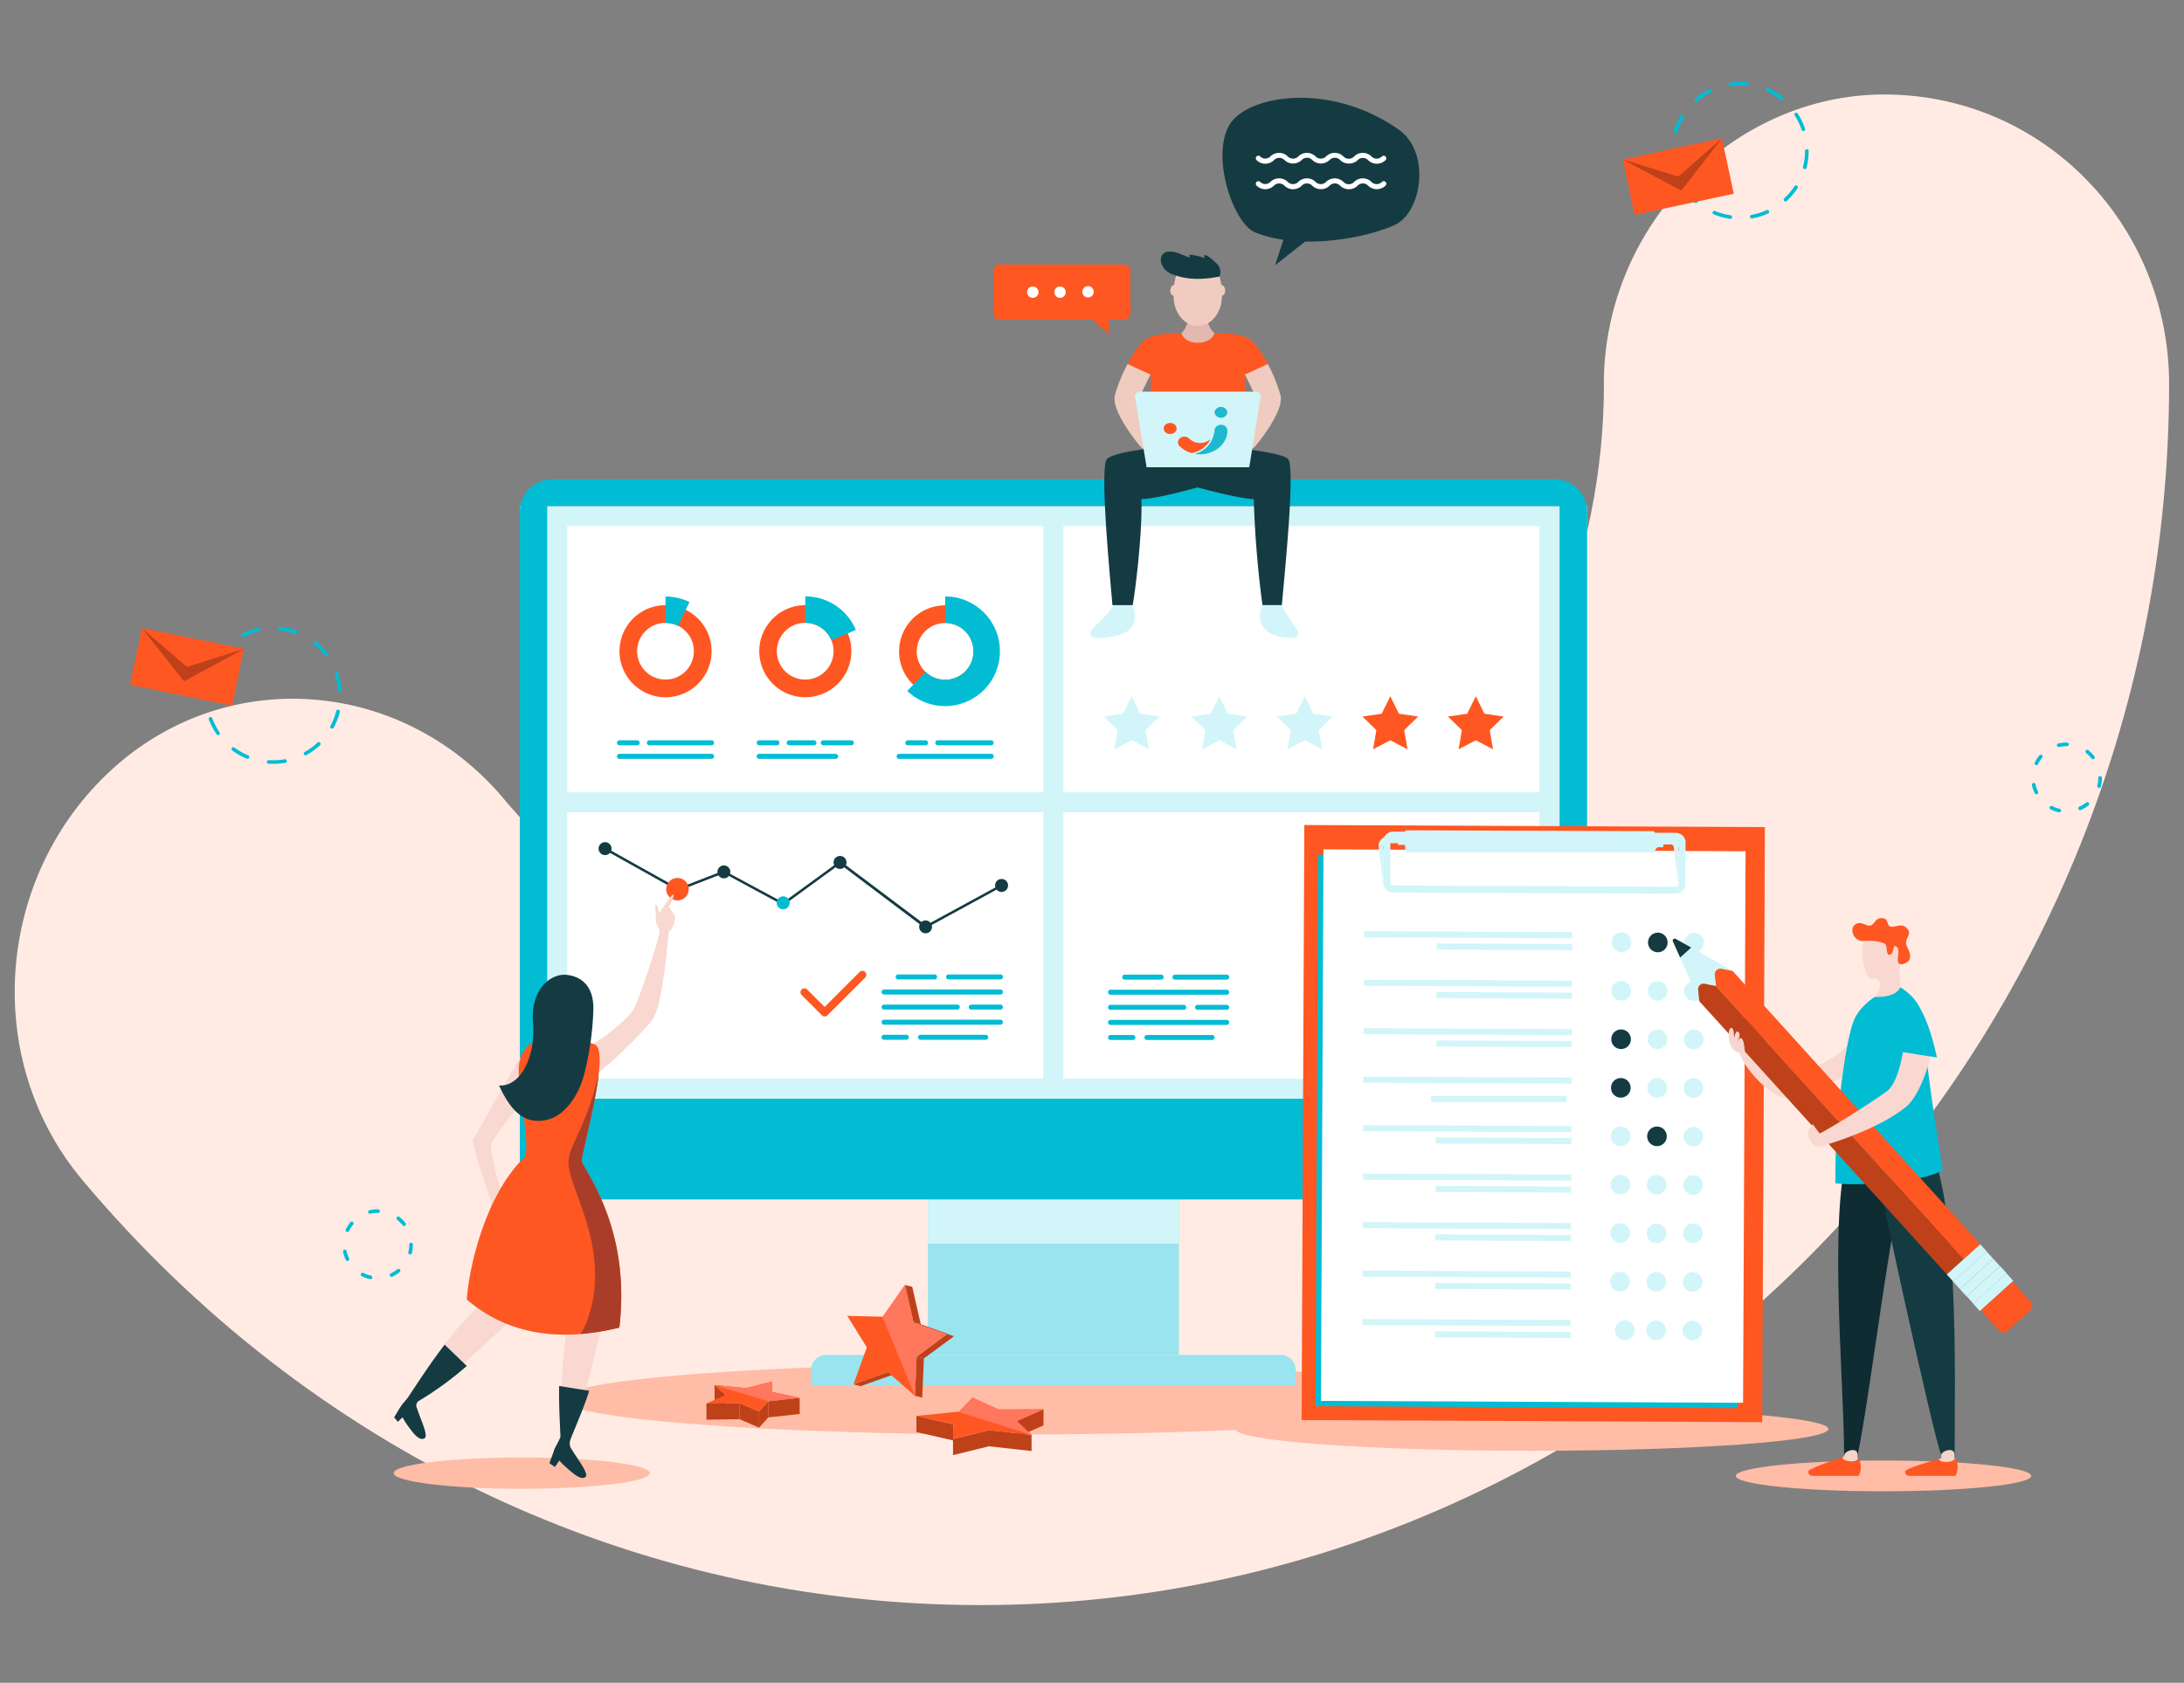 <svg xmlns="http://www.w3.org/2000/svg" viewBox="0 0 600 462.41"><rect x="0" y="0" width="600" height="462.41" fill="#808080" stroke="none"/><defs><style>.cls-1{isolation:isolate;}.cls-2{fill:#ffebe4;}.cls-3{fill:#02bcd4;}.cls-4{fill:#ff5722;}.cls-5{fill:#ffbca7;}.cls-6{fill:#99e4ee;}.cls-7{fill:#d2f5f9;}.cls-8{fill:#143b42;}.cls-9{fill:#fff;}.cls-10{fill:#f8d8d0;}.cls-11{fill:#aa3d2a;}.cls-12{fill:#f0ccc0;}.cls-13{fill:#e3b8ae;}.cls-14{fill:#bf411a;}.cls-15{fill:#ff775c;}.cls-16{mix-blend-mode:multiply;}.cls-17{fill:#0f2c32;}.cls-18{fill:#f7d3c9;}.cls-19{fill:#f6d6ce;}.cls-20{fill:#1eb8d1;}</style></defs><g class="cls-1"><g id="Secondary_shapes" data-name="Secondary shapes"><path class="cls-2" d="M440.61,105.58c0-43.8,35.82-79.62,77-79.62,43.79,0,78.3,35.82,78.3,79.62v-.22c0,184.45-147.3,335.71-326.43,335.71-95.53,0-184.45-42.46-246.81-116.76-27.86-33.17-23.88-83.6,8-112.8s80.95-25.21,108.81,9.29c33.17,38.49,80.93,61.05,130,61.05,94.21,0,171.17-79.63,171.17-176.49Z"></path><path class="cls-3" d="M75,209.88c-.41,0-.82,0-1.22,0a.5.5,0,0,1-.47-.53.5.5,0,0,1,.53-.47,17.33,17.33,0,0,0,4.37-.25.51.51,0,0,1,.58.4.5.5,0,0,1-.41.59A19.13,19.13,0,0,1,75,209.88Zm-7-1.39a.46.46,0,0,1-.19,0,19.3,19.3,0,0,1-4-2.26.5.5,0,0,1-.11-.7.51.51,0,0,1,.7-.11,17.79,17.79,0,0,0,3.8,2.15.5.5,0,0,1,.28.65A.51.51,0,0,1,68,208.49Zm15.93-.92a.5.5,0,0,1-.24-.93,17.53,17.53,0,0,0,3.53-2.57.5.5,0,0,1,.71,0,.49.49,0,0,1,0,.7,18.39,18.39,0,0,1-3.74,2.71A.41.41,0,0,1,83.89,207.57Zm-24-5.57a.49.49,0,0,1-.41-.21,18.93,18.93,0,0,1-2.15-4.08.5.5,0,0,1,.29-.65.52.52,0,0,1,.65.29,17.64,17.64,0,0,0,2,3.87.5.5,0,0,1-.12.69A.52.52,0,0,1,59.88,202Zm31.29-1.8a.53.53,0,0,1-.24-.06.49.49,0,0,1-.2-.67,18.2,18.2,0,0,0,1.59-4.07.5.5,0,0,1,1,.25,19,19,0,0,1-1.68,4.29A.49.49,0,0,1,91.17,200.2Zm-34.58-8a.5.5,0,0,1-.5-.48c0-.24,0-.48,0-.72a18.79,18.79,0,0,1,.4-3.88.5.5,0,1,1,1,.21,18.15,18.15,0,0,0-.38,3.67c0,.23,0,.45,0,.68a.5.5,0,0,1-.48.52Zm36.73-2.11a.5.5,0,0,1-.5-.46,17.5,17.5,0,0,0-.87-4.28.54.54,0,0,1,.3-.66.48.48,0,0,1,.63.27.32.32,0,0,0,0,.09,19.12,19.12,0,0,1,.91,4.5.5.5,0,0,1-.46.54Zm-34.18-7.94a.58.58,0,0,1-.26-.06.51.51,0,0,1-.18-.69,19.25,19.25,0,0,1,2.81-3.66.5.5,0,0,1,.71,0,.49.49,0,0,1,0,.7,17.57,17.57,0,0,0-2.66,3.47A.5.5,0,0,1,59.14,182.13Zm30.47-1.8a.47.47,0,0,1-.39-.19A18.12,18.12,0,0,0,86.16,177a.5.5,0,0,1-.08-.7.52.52,0,0,1,.71-.08,19.33,19.33,0,0,1,3.22,3.3.49.49,0,0,1-.4.8ZM66.7,175.06a.51.51,0,0,1-.45-.28.5.5,0,0,1,.22-.67A19.26,19.26,0,0,1,69,173.06c.6-.2,1.21-.37,1.81-.51a.5.5,0,0,1,.6.38.5.5,0,0,1-.37.6,16.84,16.84,0,0,0-1.72.48,18.63,18.63,0,0,0-2.4,1A.46.46,0,0,1,66.7,175.06Zm14.56-.86-.17,0a17.75,17.75,0,0,0-4.25-1,.5.5,0,0,1-.45-.55.48.48,0,0,1,.55-.44,19,19,0,0,1,4.5,1,.49.49,0,0,1,.29.64A.5.5,0,0,1,81.26,174.2Z"></path><path class="cls-3" d="M475.31,60.13h-.07a19,19,0,0,1-4.45-1.23.5.5,0,0,1-.28-.65.51.51,0,0,1,.66-.27,18,18,0,0,0,4.21,1.16.5.5,0,0,1-.07,1Zm6-.1a.5.5,0,0,1-.09-1,17.86,17.86,0,0,0,4.17-1.3A.5.5,0,0,1,486,58a.49.49,0,0,1-.25.66,18.27,18.27,0,0,1-4.4,1.37ZM465.9,55.8a.51.51,0,0,1-.33-.13,18.61,18.61,0,0,1-3.08-3.43.5.5,0,0,1,.82-.57,18.05,18.05,0,0,0,2.92,3.25.5.5,0,0,1-.33.88Zm24.64-.42a.49.49,0,0,1-.37-.16.5.5,0,0,1,0-.71A17.6,17.6,0,0,0,493,51.17a.5.5,0,0,1,.69-.15.49.49,0,0,1,.15.69,19.25,19.25,0,0,1-3,3.53A.51.51,0,0,1,490.54,55.38Zm-30.22-8.31a.49.49,0,0,1-.48-.36,18.48,18.48,0,0,1-.73-4.56.5.5,0,0,1,1,0,17.47,17.47,0,0,0,.69,4.31.51.51,0,0,1-.34.62Zm35.5-.6-.13,0a.51.51,0,0,1-.36-.61,18,18,0,0,0,.55-4.33.54.54,0,0,1,.5-.54h0a.48.48,0,0,1,.5.47v.09a19,19,0,0,1-.58,4.56A.5.5,0,0,1,495.82,46.47Zm-35.47-9.76-.15,0a.5.5,0,0,1-.33-.62,18.08,18.08,0,0,1,1.84-4.23.5.5,0,1,1,.86.5,17.87,17.87,0,0,0-1.75,4A.49.49,0,0,1,460.35,36.71ZM495.42,36a.5.5,0,0,1-.48-.34,17.56,17.56,0,0,0-1.89-3.93.51.51,0,0,1,.15-.7.49.49,0,0,1,.69.16,18.68,18.68,0,0,1,2,4.15.49.49,0,0,1-.31.63A.45.45,0,0,1,495.42,36ZM466,28a.5.5,0,0,1-.33-.88,18.87,18.87,0,0,1,3.83-2.57.5.5,0,0,1,.67.22.49.49,0,0,1-.22.67,18.41,18.41,0,0,0-3.63,2.43A.45.45,0,0,1,466,28Zm23.5-.45a.51.51,0,0,1-.31-.11,17.41,17.41,0,0,0-3.72-2.29.52.52,0,0,1-.25-.67.5.5,0,0,1,.67-.24,18.41,18.41,0,0,1,3.92,2.42.49.49,0,0,1,.08.7A.51.51,0,0,1,489.47,27.56Zm-14.08-3.84a.5.5,0,0,1-.06-1,21.19,21.19,0,0,1,2.65-.19h.11a16.08,16.08,0,0,1,1.84.1.49.49,0,0,1,.45.55.51.51,0,0,1-.55.44,17,17,0,0,0-1.76-.09h0a19.62,19.62,0,0,0-2.61.17Z"></path><path class="cls-3" d="M101.7,351.48l-.11,0a9.43,9.43,0,0,1-2.23-.8.5.5,0,0,1-.22-.67.51.51,0,0,1,.68-.22,8.77,8.77,0,0,0,2,.72.5.5,0,0,1-.11,1Zm5.87-.61a.52.52,0,0,1-.46-.29.5.5,0,0,1,.25-.66,8.93,8.93,0,0,0,1.81-1.12.5.5,0,0,1,.7.08.49.49,0,0,1-.08.7,9.77,9.77,0,0,1-2,1.25A.52.52,0,0,1,107.57,350.87Zm-12.11-4.36a.49.49,0,0,1-.45-.28,9.25,9.25,0,0,1-.76-2.24.49.49,0,0,1,.38-.59.49.49,0,0,1,.59.39,9,9,0,0,0,.69,2,.49.49,0,0,1-.23.66A.44.44,0,0,1,95.46,346.51Zm17.21-1.78h-.13a.51.51,0,0,1-.36-.61,8.69,8.69,0,0,0,.26-2.1.51.51,0,0,1,.5-.52.48.48,0,0,1,.5.48v0a9.82,9.82,0,0,1-.29,2.35A.5.5,0,0,1,112.67,344.73Zm-17.23-6.2a.52.52,0,0,1-.21,0,.5.5,0,0,1-.24-.67,9.51,9.51,0,0,1,1.28-2,.49.49,0,0,1,.7-.07.5.5,0,0,1,.07.7,8.66,8.66,0,0,0-1.15,1.79A.48.48,0,0,1,95.44,338.53ZM111,336.89a.5.5,0,0,1-.4-.19,8.87,8.87,0,0,0-1.49-1.51.5.5,0,0,1,.62-.79,9.83,9.83,0,0,1,1.66,1.69.49.49,0,0,1-.39.8Zm-9.36-3.35a.49.49,0,0,1-.49-.38.5.5,0,0,1,.37-.6,9.49,9.49,0,0,1,2.19-.25h.17a.51.51,0,0,1,.49.51.5.5,0,0,1-.51.49h-.15a8.6,8.6,0,0,0-2,.22Z"></path><path class="cls-3" d="M565.71,223.22h-.11a9.2,9.2,0,0,1-2.22-.8.5.5,0,1,1,.45-.89,8.77,8.77,0,0,0,2,.72.5.5,0,0,1,.38.59A.49.49,0,0,1,565.71,223.22Zm5.87-.6a.5.5,0,0,1-.21-1,8.89,8.89,0,0,0,1.81-1.11.5.5,0,0,1,.62.78,9.72,9.72,0,0,1-2,1.24A.54.54,0,0,1,571.58,222.62Zm-12.11-4.36A.48.48,0,0,1,559,218a9.89,9.89,0,0,1-.77-2.24.5.5,0,0,1,.39-.59.49.49,0,0,1,.59.38,8.85,8.85,0,0,0,.69,2,.5.5,0,0,1-.24.67A.54.54,0,0,1,559.47,218.26Zm17.2-1.78h-.12a.51.51,0,0,1-.36-.61,8.71,8.71,0,0,0,.26-2.11.51.51,0,0,1,.5-.51.48.48,0,0,1,.5.48s0,.06,0,.08a9.1,9.1,0,0,1-.28,2.3A.5.5,0,0,1,576.67,216.48Zm-17.22-6.2a.41.41,0,0,1-.21-.05.49.49,0,0,1-.24-.66,9.32,9.32,0,0,1,1.28-2,.49.49,0,0,1,.7-.06.5.5,0,0,1,.07.7A8.66,8.66,0,0,0,559.9,210,.48.48,0,0,1,559.45,210.28ZM575,208.64a.53.53,0,0,1-.4-.19,8.93,8.93,0,0,0-1.49-1.52.49.49,0,0,1-.08-.7.5.5,0,0,1,.7-.08,9.77,9.77,0,0,1,1.66,1.68.51.51,0,0,1-.09.71A.49.49,0,0,1,575,208.64Zm-9.36-3.35a.5.5,0,0,1-.12-1,10.07,10.07,0,0,1,2.19-.24h.17a.5.5,0,0,1,.49.51.49.49,0,0,1-.51.49h-.15a8.6,8.6,0,0,0-2,.22Z"></path><path class="cls-4" d="M308.51,72.66H274.94a1.91,1.91,0,0,0-2.07,1.68v11.8a1.91,1.91,0,0,0,2.07,1.68h25.19l4.49,4v-4h3.89a1.9,1.9,0,0,0,2.06-1.68V74.34A1.9,1.9,0,0,0,308.51,72.66Z"></path><path class="cls-5" d="M339.37,392.67c0-3.34,36.47-6,81.47-6s81.46,2.7,81.46,6-36.47,6-81.46,6S339.37,396,339.37,392.67Z"></path><path class="cls-5" d="M154.24,384.47c0-5.37,55.56-9.73,124.1-9.73s124.09,4.36,124.09,9.73-55.56,9.72-124.09,9.72S154.24,389.84,154.24,384.47Z"></path><rect class="cls-6" x="254.93" y="329.6" width="68.93" height="42.65"></rect><rect class="cls-7" x="254.93" y="329.6" width="68.93" height="12.14"></rect><path class="cls-6" d="M222.8,376.54v4.09H356v-4.09a4.24,4.24,0,0,0-4.24-4.24H227A4.24,4.24,0,0,0,222.8,376.54Z"></path><path class="cls-3" d="M436,301.9H142.81v18.89a8.8,8.8,0,0,0,8.8,8.81H427.17a8.8,8.8,0,0,0,8.81-8.81Z"></path><path class="cls-8" d="M421.05,304.34a3,3,0,1,1,3,3A3,3,0,0,1,421.05,304.34Z"></path><path class="cls-8" d="M408.66,304.34a3,3,0,1,1,3,3A3,3,0,0,1,408.66,304.34Z"></path><rect class="cls-7" x="142.81" y="139.05" width="293.17" height="162.85"></rect><path class="cls-3" d="M427.17,131.72H151.61a8.8,8.8,0,0,0-8.8,8.81V301.9h7.52V139.05H428.46V301.9H436V140.53A8.8,8.8,0,0,0,427.17,131.72Z"></path><rect class="cls-9" x="292.14" y="144.55" width="130.82" height="73.18"></rect><rect class="cls-9" x="155.82" y="144.55" width="130.82" height="73.18"></rect><rect class="cls-9" x="292.14" y="223.23" width="130.82" height="73.18"></rect><rect class="cls-9" x="155.82" y="223.23" width="130.82" height="73.18"></rect><path class="cls-4" d="M182.83,166.3A12.65,12.65,0,1,0,195.49,179,12.65,12.65,0,0,0,182.83,166.3Zm0,20.44a7.79,7.79,0,1,1,7.79-7.79A7.78,7.78,0,0,1,182.83,186.74Z"></path><path class="cls-3" d="M186.24,172l3.18-6.56a15,15,0,0,0-6.59-1.51v7.28A7.77,7.77,0,0,1,186.24,172Z"></path><path class="cls-4" d="M221.23,166.3A12.65,12.65,0,1,0,233.89,179,12.65,12.65,0,0,0,221.23,166.3Zm0,20.44A7.79,7.79,0,1,1,229,179,7.78,7.78,0,0,1,221.23,186.74Z"></path><path class="cls-3" d="M228.41,175.93l6.72-2.82a15.07,15.07,0,0,0-13.9-9.23v7.28A7.77,7.77,0,0,1,228.41,175.93Z"></path><path class="cls-4" d="M247,179a12.66,12.66,0,1,0,12.65-12.65A12.65,12.65,0,0,0,247,179Zm4.87,0a7.79,7.79,0,1,1,7.78,7.79A7.78,7.78,0,0,1,251.85,179Z"></path><path class="cls-3" d="M267.42,179a7.77,7.77,0,0,1-13.16,5.62l-5,5.27a15.07,15.07,0,1,0,10.41-26v7.28A7.79,7.79,0,0,1,267.42,179Z"></path><path class="cls-3" d="M175.05,204.8h-4.87a.68.68,0,0,1-.69-.68.69.69,0,0,1,.69-.69h4.87a.69.69,0,0,1,.69.69A.68.68,0,0,1,175.05,204.8Z"></path><path class="cls-3" d="M195.49,204.8H178.4a.68.68,0,0,1-.69-.68.69.69,0,0,1,.69-.69h17.09a.68.68,0,0,1,.68.69A.67.67,0,0,1,195.49,204.8Z"></path><path class="cls-3" d="M195.49,208.53H170.18a.69.69,0,0,1,0-1.38h25.31a.69.69,0,0,1,0,1.38Z"></path><path class="cls-3" d="M213.45,204.8h-4.87a.68.68,0,0,1-.69-.68.69.69,0,0,1,.69-.69h4.87a.68.68,0,0,1,.68.69A.67.67,0,0,1,213.45,204.8Z"></path><path class="cls-3" d="M223.61,204.8H216.8a.68.68,0,0,1-.69-.68.69.69,0,0,1,.69-.69h6.81a.69.69,0,0,1,.69.69A.68.68,0,0,1,223.61,204.8Z"></path><path class="cls-3" d="M233.89,204.8h-7.7a.68.68,0,0,1-.69-.68.69.69,0,0,1,.69-.69h7.7a.68.68,0,0,1,.68.69A.67.67,0,0,1,233.89,204.8Z"></path><path class="cls-3" d="M229.57,208.53h-21a.69.69,0,1,1,0-1.38h21a.69.69,0,0,1,0,1.38Z"></path><path class="cls-3" d="M254.28,204.8h-4.87a.67.67,0,0,1-.68-.68.68.68,0,0,1,.68-.69h4.87a.69.69,0,0,1,.69.69A.68.68,0,0,1,254.28,204.8Z"></path><path class="cls-3" d="M272.29,204.8H257.63a.68.68,0,0,1-.69-.68.69.69,0,0,1,.69-.69h14.66a.68.68,0,0,1,.68.69A.67.67,0,0,1,272.29,204.8Z"></path><path class="cls-3" d="M272.29,208.53H247a.69.69,0,0,1,0-1.38h25.31a.69.69,0,0,1,0,1.38Z"></path><polygon class="cls-8" points="254.21 255.14 230.75 237.45 215.21 248.79 198.85 239.96 186.29 244.83 186.15 244.75 166.06 233.51 166.39 232.91 186.34 244.07 198.89 239.21 215.16 247.98 230.84 236.53 231.05 236.76 254.35 254.27 274.99 243.03 275.32 243.63 254.21 255.14"></polygon><path class="cls-8" d="M164.45,233.21a1.78,1.78,0,1,1,1.78,1.77A1.78,1.78,0,0,1,164.45,233.21Z"></path><path class="cls-3" d="M213.38,248.1a1.78,1.78,0,1,1,1.77,1.77A1.78,1.78,0,0,1,213.38,248.1Z"></path><path class="cls-8" d="M197.1,239.58a1.77,1.77,0,1,1,1.77,1.78A1.77,1.77,0,0,1,197.1,239.58Z"></path><circle class="cls-4" cx="186.12" cy="244.35" r="3.1"></circle><path class="cls-8" d="M229,237a1.78,1.78,0,1,1,1.77,1.77A1.77,1.77,0,0,1,229,237Z"></path><circle class="cls-8" cx="254.28" cy="254.7" r="1.77"></circle><path class="cls-8" d="M273.38,243.33a1.78,1.78,0,1,1,1.77,1.77A1.77,1.77,0,0,1,273.38,243.33Z"></path><path class="cls-3" d="M256.75,269.14h-10a.69.69,0,0,1-.69-.69.68.68,0,0,1,.69-.68h10a.68.68,0,0,1,.69.68A.69.69,0,0,1,256.75,269.14Z"></path><path class="cls-3" d="M274.84,269.14H260.61a.69.69,0,0,1-.69-.69.68.68,0,0,1,.69-.68h14.23a.68.68,0,0,1,.69.68A.69.69,0,0,1,274.84,269.14Z"></path><path class="cls-3" d="M263,277.43H242.89a.67.67,0,0,1-.68-.68.68.68,0,0,1,.68-.69H263a.69.69,0,0,1,.69.69A.68.68,0,0,1,263,277.43Z"></path><path class="cls-3" d="M274.84,277.43h-8a.68.68,0,0,1-.69-.68.69.69,0,0,1,.69-.69h8a.69.69,0,0,1,.69.69A.68.68,0,0,1,274.84,277.43Z"></path><path class="cls-3" d="M249,285.72h-6.15a.67.67,0,0,1-.68-.68.68.68,0,0,1,.68-.69H249a.68.68,0,0,1,.68.69A.67.67,0,0,1,249,285.72Z"></path><path class="cls-3" d="M270.81,285.72H252.89a.67.67,0,0,1-.68-.68.68.68,0,0,1,.68-.69h17.92a.69.69,0,0,1,.69.69A.68.68,0,0,1,270.81,285.72Z"></path><path class="cls-3" d="M274.84,273.29H242.89a.69.69,0,0,1,0-1.38h31.95a.69.69,0,0,1,0,1.38Z"></path><path class="cls-3" d="M274.84,281.58H242.89a.69.69,0,0,1,0-1.38h31.95a.69.69,0,0,1,0,1.38Z"></path><path class="cls-3" d="M319,269.2H309a.69.69,0,0,1,0-1.38h10a.69.69,0,0,1,0,1.38Z"></path><path class="cls-3" d="M337,269.2H322.8a.69.69,0,0,1,0-1.38H337a.69.69,0,0,1,0,1.38Z"></path><path class="cls-3" d="M325.2,277.49H305.09a.69.69,0,0,1-.69-.69.68.68,0,0,1,.69-.68H325.2a.67.67,0,0,1,.68.68A.68.68,0,0,1,325.2,277.49Z"></path><path class="cls-3" d="M337,277.49h-8a.68.68,0,0,1-.68-.69.67.67,0,0,1,.68-.68h8a.68.68,0,0,1,.69.68A.69.69,0,0,1,337,277.49Z"></path><path class="cls-3" d="M311.23,285.78h-6.14a.69.69,0,0,1-.69-.69.68.68,0,0,1,.69-.68h6.14a.68.68,0,0,1,.69.68A.69.69,0,0,1,311.23,285.78Z"></path><path class="cls-3" d="M333,285.78H315.09a.69.69,0,0,1-.69-.69.68.68,0,0,1,.69-.68H333a.68.68,0,0,1,.68.68A.69.69,0,0,1,333,285.78Z"></path><path class="cls-3" d="M337,273.34H305.09a.68.68,0,0,1-.69-.68.69.69,0,0,1,.69-.69H337a.69.69,0,0,1,.69.69A.68.68,0,0,1,337,273.34Z"></path><path class="cls-3" d="M337,281.64H305.09a.69.69,0,0,1,0-1.38H337a.69.69,0,0,1,0,1.38Z"></path><path class="cls-5" d="M108.15,404.81c0-2.38,15.75-4.3,35.18-4.3s35.18,1.92,35.18,4.3-15.75,4.3-35.18,4.3S108.15,407.19,108.15,404.81Z"></path><path class="cls-10" d="M112.37,383.51c6-9.1,14.57-22.34,24.06-28.18l5.65,5.75C129.34,373.43,116.81,383.83,115,385a1.49,1.49,0,0,0-.45,1.95c1,3.24,3.33,7.75,2,8.33s-2.62-.87-4.48-3.46a17,17,0,0,1-2.23-4.05C109.44,386.55,111.17,385.37,112.37,383.51Z"></path><path class="cls-10" d="M153.93,394.89c.14-2.54-.05-25.75,3-35.38l9,1.76a307.67,307.67,0,0,1-9.29,34.5,3,3,0,0,0,.09,2c1.71,2.94,5.26,7.28,4.08,8.13s-3.09-.7-5.46-2.84a17,17,0,0,1-3-3.48C151.71,398.49,153.15,397,153.93,394.89Z"></path><path class="cls-10" d="M143.09,290.53c-2.28,3.1-11.19,19.65-13.2,22.67.6,4.73,5,16.75,5,16.75s-.57,5.51,1.39,6.89,2.63.84,2.95.61c.76-.54-1.2-5-.26-5.43.72-.12,1.37-.21,1.65-.25-1.4-.87-1-1.76-1.91-2.64-1.55-1.5-3.92-12.47-3.87-14.63,2.33-4.22,8.52-11.69,11.09-14.67S143.09,290.53,143.09,290.53Z"></path><path class="cls-10" d="M162.76,286.86c3.81-1.86,10.32-7.47,11.57-9.95s7.09-19.66,6.84-21c-.3-1.58,2.74-1.46,2.62-.23-.95,9.77-2.21,21.61-4.75,24.82-3.37,4.27-12.28,12.65-14.57,14.08-2.11,1.31-2.1.65-3.25-1.74S160.9,287.77,162.76,286.86Z"></path><path class="cls-4" d="M159.76,319.07c.39-4,8-30.23,3.64-32.06s-15.82-3.4-19.13,1.24-1,9.63-.83,14.07,1.73,10.92.92,15.4c-11.06,10.47-15.56,30.7-16.13,39.39,11.72,10,26.11,11.57,41.92,7.71C173.27,338.51,161.62,323.26,159.76,319.07Z"></path><path class="cls-11" d="M159.39,366.59a69.1,69.1,0,0,0,10.76-1.77c3.12-26.31-8.53-41.56-10.39-45.75.26-2.71,3.82-15.59,4.75-24.21-3.46,15-7.9,19.38-8.32,24-.58,6.29,8.79,18.92,7.07,35.66C162.67,360.25,160.46,365.51,159.39,366.59Z"></path><path class="cls-8" d="M155.6,267.88c-4.22-.4-9.92,3.83-9.17,13.19s-3.44,17.62-9.33,17.21c3.12,6.74,6.87,11.13,13.61,9.32,4-1.09,8.21-5.71,10-13.26A81.38,81.38,0,0,0,163,277.79C163.3,270.53,159.22,268.23,155.6,267.88Z"></path><path class="cls-10" d="M185,245.89c-.35-.44-2.84,3.54-3.29,4.18-.16.23-.37.5-.59.8-.13-.59-.55-2.46-.94-2.31s.11,3.17,0,3.78c-.41.94,1.06,3.08,1.67,4.28l2.43-1s.25-.38.59-1a7,7,0,0,0,.56-2.58c.15-.87-.23-1-.63-.85.22-.7-.28-1-.52-.95.19-.82-.4-1-.7-.76C183.65,249.43,185.38,246.34,185,245.89Z"></path><path class="cls-7" d="M347.24,166a5.4,5.4,0,0,0,0,6.54c1.94,2.31,5.32,2.76,7.21,2.76s2.41-.68,2.15-1.67-4.07-5.61-4.48-7.45A11.5,11.5,0,0,0,347.24,166Z"></path><path class="cls-7" d="M310.76,166a5.42,5.42,0,0,1,0,6.54c-1.94,2.31-7.13,2.76-9,2.76s-2.41-.68-2.15-1.67,5.88-5.61,6.29-7.45A11.5,11.5,0,0,1,310.76,166Z"></path><path class="cls-8" d="M353.87,126.13C351.71,124,335,122.5,329,122.5c-9.4,0-22.71,1.47-24.87,3.63s1,34.16,1.48,40.15h5.56c.66-3.23,2.75-20.18,2.39-29.14,4.09,0,15.44-3.2,15.44-3.2s11.7,3.2,15.44,3.2a282.19,282.19,0,0,0,2.39,29.14h5.33C352.65,160.29,356,128.29,353.87,126.13Z"></path><path class="cls-4" d="M348.3,100c-1.54-2.85-3.42-5.63-4.85-6.66-3-2.13-10-1.85-14.4-1.71-4.43-.14-11.41-.42-14.4,1.71-1.45,1-3.29,3.76-4.85,6.66-.61,1.14,4.76,2.22,6.28,2.91.41,6.54-1.27,23.07-1.27,23.07a57.29,57.29,0,0,0,14.24,1.71,60.7,60.7,0,0,0,14.27-1.62s-1.46-16.28-1.3-23.16C343.81,102.11,348.75,100.85,348.3,100Z"></path><path class="cls-12" d="M342,102.93s4.45-2,6.28-2.91a40.93,40.93,0,0,1,3.51,8.64c1.09,4.56-7.11,14.17-7.11,14.17s-1,.77-2.67,1.81l3.46-14.52S342.91,104.57,342,102.93Z"></path><path class="cls-12" d="M316.08,102.93s-4.45-2-6.28-2.91a41,41,0,0,0-3.52,8.64c-1.08,4.56,7.12,14.17,7.12,14.17s1,.77,2.66,1.81l-3.45-14.52S315.19,104.57,316.08,102.93Z"></path><path class="cls-13" d="M331.72,88h-5.34a7,7,0,0,1-1.84,3.61c.71,1.86,2.67,2.58,4.51,2.58s3.9-.72,4.61-2.58A6.89,6.89,0,0,1,331.72,88Z"></path><path class="cls-12" d="M322.41,81.41c0-2.92.31-6.49,2.17-8a7.09,7.09,0,0,1,4.47-1.09c1.9,0,3.55.32,4.57,1.26,1.7,1.57,2.07,5,2.07,7.86,0,4.5-3,8.14-6.64,8.14S322.41,85.91,322.41,81.41Z"></path><path class="cls-12" d="M334.69,79.86c-.06-.8.31-1.49.83-1.53s1,.58,1.06,1.38-.31,1.49-.83,1.53S334.76,80.66,334.69,79.86Z"></path><path class="cls-12" d="M323.41,79.86c.06-.8-.31-1.49-.83-1.53s-1,.58-1.06,1.38.3,1.49.83,1.53S323.34,80.66,323.41,79.86Z"></path><path class="cls-8" d="M334.11,72.29h0c-3.74-3.59-3.6-1.81-3-1.3h0a15.8,15.8,0,0,0-4.3-1c-.18.06-.06.51.09.8-.67-.21-1.42-.5-2.35-.89-7.12-3-6.94,3.7-2.62,5.42C325.83,76.84,329.8,77,335,76A3.14,3.14,0,0,0,334.11,72.29Z"></path><path class="cls-7" d="M311.83,109.14,315,128.4h28.2l3.11-19.26a1.3,1.3,0,0,0-1.28-1.51H313.12A1.31,1.31,0,0,0,311.83,109.14Z"></path><polygon class="cls-14" points="279.36 390.49 279.35 394.92 286.68 391.68 286.68 387.26 279.36 390.49"></polygon><polygon class="cls-14" points="251.76 389.09 251.76 393.52 261.89 395.84 261.9 391.41 251.76 389.09"></polygon><polygon class="cls-14" points="271.68 393.01 271.67 397.44 283.4 398.73 283.4 394.3 271.68 393.01"></polygon><polygon class="cls-14" points="261.82 395.43 261.82 399.86 271.67 397.44 271.68 393.01 261.82 395.43"></polygon><polygon class="cls-4" points="251.76 389.09 261.9 391.41 261.82 395.43 271.68 393.01 283.4 394.3 279.36 390.49 286.68 387.26 274.33 387.32 267.13 384.04 263.54 387.89 251.76 389.09"></polygon><polygon class="cls-15" points="263.14 387.93 263.54 387.89 267.13 384.04 274.33 387.32 286.68 387.26 279.36 390.49 283.4 394.3 263.14 387.93"></polygon><polygon class="cls-14" points="234.47 380.41 236.47 380.9 245.89 377.54 243.89 377.05 234.47 380.41"></polygon><polygon class="cls-14" points="250.96 363.4 252.96 363.89 250.62 353.6 248.61 353.11 250.96 363.4"></polygon><polygon class="cls-14" points="251.36 383.56 253.37 384.05 253.81 373.3 251.81 372.81 251.36 383.56"></polygon><polygon class="cls-14" points="260.1 366.69 262.11 367.18 252.96 363.89 250.96 363.4 260.1 366.69"></polygon><polygon class="cls-14" points="251.81 372.81 253.81 373.3 262.11 367.18 260.1 366.69 251.81 372.81"></polygon><polygon class="cls-4" points="248.61 353.11 242.52 361.83 232.77 361.59 238.14 370.26 234.47 380.41 243.89 377.05 251.36 383.56 251.81 372.81 260.1 366.69 250.96 363.4 248.61 353.11"></polygon><polygon class="cls-15" points="242.52 361.83 248.61 353.11 250.96 363.4 260.1 366.69 251.81 372.81 251.36 383.56 242.4 361.82 242.52 361.83"></polygon><polygon class="cls-14" points="196.3 380.6 196.33 385.04 199.39 387.75 199.37 383.31 196.3 380.6"></polygon><polygon class="cls-14" points="211.05 385.06 211.08 389.5 219.7 388.55 219.68 384.11 211.05 385.06"></polygon><polygon class="cls-14" points="194.06 385.69 194.09 390.13 203.16 389.99 203.14 385.55 194.06 385.69"></polygon><polygon class="cls-14" points="208.51 387.86 208.54 392.3 211.08 389.5 211.05 385.06 208.51 387.86"></polygon><polygon class="cls-14" points="203.14 385.55 203.16 389.99 208.54 392.3 208.51 387.86 203.14 385.55"></polygon><polygon class="cls-4" points="196.3 380.6 199.37 383.31 194.06 385.69 203.14 385.55 208.51 387.86 211.05 385.06 219.68 384.11 212.17 382.52 212.13 379.63 204.95 381.44 196.3 380.6"></polygon><polygon class="cls-15" points="204.95 381.44 212.13 379.63 212.17 382.52 219.68 384.11 211.05 385.06 196.3 380.6 204.95 381.44"></polygon><path class="cls-4" d="M226.55,279.32a1.07,1.07,0,0,1-.76-.32l-5.56-5.56a1.07,1.07,0,0,1,0-1.53,1.09,1.09,0,0,1,1.53,0l4.79,4.8,9.6-9.61a1.1,1.1,0,0,1,1.54,0,1.09,1.09,0,0,1,0,1.53L227.32,279A1.12,1.12,0,0,1,226.55,279.32Z"></path><path class="cls-8" d="M384.26,35.62c-18.92-13.35-41.89-9.52-46.61-1.11-4.95,8.84,1.22,26.94,7.2,29.37a33.15,33.15,0,0,0,7.73,2l-2.28,7,8.25-6.5c9.85.19,19.8-2.3,24.72-4.61C390.58,58.34,393.19,41.91,384.26,35.62Z"></path><path class="cls-9" d="M285.3,80.3a1.56,1.56,0,1,0-1.55,1.55A1.55,1.55,0,0,0,285.3,80.3Z"></path><path class="cls-9" d="M292.78,80.3a1.56,1.56,0,1,0-1.55,1.55A1.55,1.55,0,0,0,292.78,80.3Z"></path><path class="cls-9" d="M300.46,80.3a1.56,1.56,0,1,0-3.11,0,1.56,1.56,0,0,0,3.11,0Z"></path><polygon class="cls-7" points="310.88 191.34 313.25 196.13 318.54 196.9 314.71 200.63 315.61 205.91 310.88 203.42 306.14 205.91 307.05 200.63 303.22 196.9 308.51 196.13 310.88 191.34"></polygon><polygon class="cls-7" points="334.98 191.34 337.35 196.13 342.64 196.9 338.81 200.63 339.71 205.91 334.98 203.42 330.24 205.91 331.15 200.63 327.32 196.9 332.61 196.13 334.98 191.34"></polygon><polygon class="cls-7" points="358.46 191.34 360.83 196.13 366.13 196.9 362.3 200.63 363.2 205.91 358.46 203.42 353.73 205.91 354.63 200.63 350.81 196.9 356.1 196.13 358.46 191.34"></polygon><polygon class="cls-4" points="381.95 191.34 384.32 196.13 389.61 196.9 385.78 200.63 386.69 205.91 381.95 203.42 377.22 205.91 378.12 200.63 374.29 196.9 379.58 196.13 381.95 191.34"></polygon><polygon class="cls-4" points="405.44 191.34 407.81 196.13 413.1 196.9 409.27 200.63 410.17 205.91 405.44 203.42 400.71 205.91 401.61 200.63 397.78 196.9 403.07 196.13 405.44 191.34"></polygon><path class="cls-8" d="M161.86,382.19c-1.42,4.75-4.78,12.22-5.21,13.58a3,3,0,0,0,.09,2c1.71,2.94,5.26,7.28,4.08,8.13s-3.09-.7-5.46-2.84a17,17,0,0,1-3-3.48c-.61-1.12.83-2.64,1.61-4.72,0-1-.51-9-.35-14"></path><path class="cls-8" d="M128.23,375.36A89.68,89.68,0,0,1,115,385a1.49,1.49,0,0,0-.45,1.95c1,3.24,3.33,7.75,2,8.33s-2.62-.87-4.48-3.46a17,17,0,0,1-2.23-4.05c-.35-1.22,1.38-2.4,2.58-4.26,2.77-4.18,6.07-9.24,9.74-14"></path><polygon class="cls-8" points="152.45 397.95 150.93 402.09 152.45 403.11 154.24 400.5 152.45 397.95"></polygon><polyline class="cls-8" points="109.97 386.66 108.29 389.46 109.28 390.72 111.16 388.92"></polyline><rect class="cls-4" x="447.12" y="40.76" width="27.87" height="15.52" transform="translate(0.02 97.19) rotate(-12.03)"></rect><polygon class="cls-4" points="445.81 43.83 461.06 48.52 473.07 38.02 445.81 43.83"></polygon><polygon class="cls-14" points="445.81 43.83 461.88 52.38 473.07 38.02 461.06 48.52 445.81 43.83"></polygon><rect class="cls-4" x="339.45" y="245.46" width="163.52" height="126.54" transform="translate(110.59 728.56) rotate(-89.74)"></rect><rect class="cls-3" x="343.94" y="252.91" width="151.56" height="115.96" transform="translate(106.96 729.21) rotate(-89.74)"></rect><rect class="cls-9" x="345.42" y="251.44" width="151.56" height="115.96" transform="translate(109.9 729.23) rotate(-89.74)"></rect><circle class="cls-7" cx="465.43" cy="259.02" r="2.7"></circle><circle class="cls-8" cx="455.45" cy="258.98" r="2.7" transform="translate(-48.13 114.36) rotate(-13.6)"></circle><circle class="cls-7" cx="445.47" cy="258.93" r="2.7"></circle><rect class="cls-7" x="374.73" y="256.04" width="57.19" height="1.67" transform="translate(805.5 515.56) rotate(-179.74)"></rect><rect class="cls-7" x="394.68" y="259.38" width="37.23" height="1.67" transform="translate(825.42 522.27) rotate(-179.74)"></rect><circle class="cls-7" cx="465.37" cy="272.34" r="2.7" transform="translate(-47.13 104.77) rotate(-12.23)"></circle><circle class="cls-7" cx="455.39" cy="272.3" r="2.7"></circle><circle class="cls-7" cx="445.41" cy="272.25" r="2.7" transform="translate(-44.69 92.5) rotate(-11.29)"></circle><rect class="cls-7" x="374.67" y="269.36" width="57.19" height="1.67" transform="translate(805.32 542.2) rotate(-179.74)"></rect><rect class="cls-7" x="394.62" y="272.7" width="37.23" height="1.67" transform="translate(825.24 548.92) rotate(-179.74)"></rect><circle class="cls-7" cx="465.32" cy="285.66" r="2.7"></circle><circle class="cls-7" cx="455.33" cy="285.62" r="2.7" transform="translate(-58.4 127.55) rotate(-15)"></circle><circle class="cls-8" cx="445.35" cy="285.58" r="2.7"></circle><rect class="cls-7" x="374.61" y="282.68" width="57.19" height="1.67" transform="translate(805.15 568.84) rotate(-179.74)"></rect><rect class="cls-7" x="394.56" y="286.02" width="37.23" height="1.67" transform="translate(825.06 575.56) rotate(-179.74)"></rect><circle class="cls-7" cx="465.26" cy="298.99" r="2.7" transform="translate(-62.12 132.45) rotate(-15.2)"></circle><circle class="cls-7" cx="455.27" cy="298.94" r="2.7"></circle><circle class="cls-8" cx="445.29" cy="298.9" r="2.7" transform="translate(-58.36 114.61) rotate(-13.77)"></circle><rect class="cls-7" x="374.56" y="296.01" width="57.19" height="1.67" transform="translate(804.97 595.49) rotate(-179.74)"></rect><rect class="cls-7" x="394.5" y="299.34" width="37.23" height="1.67" transform="matrix(-1, 0, 0, -1, 824.88, 602.2)"></rect><circle class="cls-7" cx="465.2" cy="312.31" r="2.7" transform="translate(-56.47 107.85) rotate(-12.47)"></circle><circle class="cls-8" cx="455.21" cy="312.26" r="2.7"></circle><circle class="cls-7" cx="445.23" cy="312.22" r="2.7" transform="translate(-53.13 94.63) rotate(-11.45)"></circle><rect class="cls-7" x="374.5" y="309.33" width="57.19" height="1.67" transform="translate(804.79 622.13) rotate(-179.74)"></rect><rect class="cls-7" x="394.44" y="312.66" width="37.23" height="1.67" transform="translate(824.7 628.85) rotate(-179.74)"></rect><circle class="cls-7" cx="465.14" cy="325.63" r="2.7"></circle><circle class="cls-7" cx="455.15" cy="325.59" r="2.7" transform="translate(-66.95 124.14) rotate(-14.48)"></circle><circle class="cls-7" cx="445.17" cy="325.54" r="2.7"></circle><rect class="cls-7" x="374.44" y="322.65" width="57.19" height="1.67" transform="translate(804.61 648.77) rotate(-179.74)"></rect><rect class="cls-7" x="394.38" y="325.98" width="37.23" height="1.67" transform="translate(824.52 655.49) rotate(-179.74)"></rect><circle class="cls-7" cx="465.08" cy="338.95" r="2.7" transform="translate(-68.62 123.66) rotate(-14.12)"></circle><circle class="cls-7" cx="455.09" cy="338.91" r="2.7"></circle><circle class="cls-7" cx="445.11" cy="338.86" r="2.7" transform="translate(-63.99 106.99) rotate(-12.8)"></circle><rect class="cls-7" x="374.38" y="335.97" width="57.19" height="1.67" transform="translate(804.43 675.42) rotate(-179.74)"></rect><rect class="cls-7" x="394.32" y="339.31" width="37.23" height="1.67" transform="translate(824.34 682.13) rotate(-179.74)"></rect><circle class="cls-7" cx="465.02" cy="352.27" r="2.7"></circle><circle class="cls-7" cx="455.03" cy="352.23" r="2.7" transform="translate(-70.07 116.88) rotate(-13.6)"></circle><circle class="cls-7" cx="445.05" cy="352.18" r="2.7"></circle><rect class="cls-7" x="374.32" y="349.29" width="57.19" height="1.67" transform="translate(804.25 702.06) rotate(-179.74)"></rect><rect class="cls-7" x="394.26" y="352.63" width="37.23" height="1.67" transform="translate(824.16 708.78) rotate(-179.74)"></rect><circle class="cls-7" cx="464.96" cy="365.6" r="2.7" transform="translate(-71.3 116.05) rotate(-13.22)"></circle><circle class="cls-7" cx="454.98" cy="365.55" r="2.7"></circle><circle class="cls-7" cx="444.99" cy="365.51" r="2.7" transform="matrix(0.98, -0.21, 0.21, 0.98, -66.43, 100.82)"></circle><rect class="cls-7" x="374.26" y="362.61" width="57.19" height="1.67" transform="translate(804.07 728.7) rotate(-179.74)"></rect><rect class="cls-7" x="394.2" y="365.95" width="37.23" height="1.67" transform="translate(823.99 735.42) rotate(-179.74)"></rect><g class="cls-16"><path class="cls-7" d="M381.42,229.82l4.61,0v-1.65h1.31l67.12.24v1.72l4.62,0a2.69,2.69,0,0,1,2.67,2.69h-.61l-.05,10.06-1.26-10.07a.76.76,0,0,0-.76-.76h-3.3v.4l-1.32,1.3-68.43-.3v-1.72l-4.61,0a.76.76,0,0,0-.76.76h-1.92A2.68,2.68,0,0,1,381.42,229.82Z"></path><polygon class="cls-7" points="379.99 242.56 378.73 232.5 380.04 232.5 379.99 242.56"></polygon></g><path class="cls-7" d="M380,242.56l.05-11.38a2.68,2.68,0,0,1,2.69-2.66l77.67.34a2.69,2.69,0,0,1,2.67,2.69L463,242.93a2.68,2.68,0,0,1-2.69,2.67l-77.66-.35A2.69,2.69,0,0,1,380,242.56Zm2.74-12.12a.76.76,0,0,0-.77.75l0,11.38a.76.76,0,0,0,.76.76l77.66.35a.76.76,0,0,0,.76-.76l.05-11.37a.76.76,0,0,0-.75-.77Z"></path><rect class="cls-7" x="387.35" y="226.97" width="68.43" height="5.35" transform="matrix(-1, 0, 0, -1, 842.09, 461.18)"></rect><rect class="cls-7" x="387.34" y="229.65" width="68.43" height="1.87" transform="translate(842.08 463.05) rotate(-179.74)"></rect><rect class="cls-7" x="385.14" y="228.53" width="2.21" height="1.92" transform="matrix(-1, 0, 0, -1, 771.46, 460.71)"></rect><rect class="cls-7" x="455.78" y="228.85" width="2.21" height="1.92" transform="matrix(-1, 0, 0, -1, 912.73, 461.66)"></rect><path class="cls-10" d="M492.6,295.85l2.53,4.94L511,294.08l-3.33-6.85C503.57,291.85,492.6,295.85,492.6,295.85Z"></path><path class="cls-17" d="M509.41,312.38c-7.9,13.76-2.79,66-2.79,87.26h3.77c3.63-17.48,9.52-69.57,15.24-87.26Z"></path><path class="cls-8" d="M528.67,312.38c9.78,14.39,8.32,65.93,8.32,87.18h-3.77c-2.12-5.27-17.9-77.16-19.33-87.18Z"></path><path class="cls-3" d="M504.22,325.15c5.41.77,23.46,0,29.52-3.6-.65-3.75-5-30.46-5-38.07s-4.25-10.59-6.7-12.25c-2.45-.26-10.18,3.32-12.68,9C507.23,285.17,504.06,306,504.22,325.15Z"></path><path class="cls-5" d="M476.87,405.57c0-2.33,18.17-4.23,40.59-4.23s40.58,1.9,40.58,4.23-18.17,4.23-40.58,4.23S476.87,407.91,476.87,405.57Z"></path><path class="cls-10" d="M477.62,288.67c1.42,5.44,11.55,16.1,16,12.39,4.26-3.53-8.31-9.21-13.63-12.29A2.15,2.15,0,0,0,477.62,288.67Z"></path><path class="cls-18" d="M506.75,399.71c.27-1.18,3.7-2.07,3.52,0a2.87,2.87,0,0,0,.18,1.33h0c-.69,1-7.94,2.84-9.12,1.3C502.15,401.9,506.75,401,506.75,399.71Z"></path><path class="cls-4" d="M509.62,405.57h1a5.27,5.27,0,0,0,.45-3.66c-.32-1.3-.65-1-1-.65-.77.63-3.66.31-3.9-.75-.81.12-9.38,3.05-9.38,3.82,0,1.24,1,1.24,1.64,1.24"></path><path class="cls-18" d="M533.36,399.71c.27-1.18,3.7-2.07,3.53,0a2.75,2.75,0,0,0,.18,1.33h0c-.68,1-3.37,1.54-4.55,0C533.34,400.6,533.36,401,533.36,399.71Z"></path><path class="cls-4" d="M536.23,405.57h1a5.3,5.3,0,0,0,.44-3.66c-.31-1.3-.64-1-1-.65-.77.63-3.76.76-4-.29-.81.12-9.28,2.59-9.28,3.36,0,1.24,1,1.24,1.65,1.24"></path><polygon class="cls-7" points="476.02 266.81 466.84 275.13 461.57 263.14 464.62 260.38 476.02 266.81"></polygon><path class="cls-8" d="M464.62,260.39l-3.05,2.75-2-4.46a.55.55,0,0,1,.77-.69Z"></path><path class="cls-4" d="M548.55,353.62h7.6a0,0,0,0,1,0,0v11.74a0,0,0,0,1,0,0h-7.6a1.54,1.54,0,0,1-1.54-1.54v-8.66a1.54,1.54,0,0,1,1.54-1.54Z" transform="translate(655.31 1009.66) rotate(-132.16)"></path><rect class="cls-7" x="546.24" y="348.9" width="2.72" height="12.39" transform="translate(651.91 999.36) rotate(-132.16)"></rect><rect class="cls-7" x="544.42" y="346.88" width="2.72" height="12.39" transform="translate(650.41 994.63) rotate(-132.16)"></rect><rect class="cls-7" x="542.59" y="344.87" width="2.72" height="12.39" transform="translate(648.8 989.92) rotate(-132.16)"></rect><rect class="cls-7" x="540.77" y="342.85" width="2.72" height="12.39" transform="translate(647.23 985.2) rotate(-132.16)"></rect><rect class="cls-7" x="538.94" y="340.84" width="2.72" height="12.39" transform="translate(645.7 980.47) rotate(-132.16)"></rect><path class="cls-4" d="M471.43,271l68,75.06,4.59-4.16-68-75.06-3.07-.63a1.54,1.54,0,0,0-1.85,1.67Z"></path><path class="cls-14" d="M466.84,275.13l68,75.05,4.59-4.15-68-75.06-3.08-.64a1.54,1.54,0,0,0-1.84,1.67Z"></path><path class="cls-10" d="M522,265.11a33.31,33.31,0,0,0,.08,6.12c-.63,1.69-3.06,2.81-7,2.74,1-1,1.89-2.92,1.12-4.42s-2.29.48-3.4-1.93c-1.29-2.8-1.61-8.3-.27-9.81,1.5-1.7,4.47-3.75,8.41-1.36C524.09,258.4,522.3,262.71,522,265.11Z"></path><path class="cls-4" d="M519,262.37c-.91,0-.41-2.36-1.07-2.94s-3.39-1.1-5.93-.85-4.08-3.09-2.44-4.45,3.1.57,4.31.18c1.42-.45,1.19-2.18,3.29-2,1.93.2,1,2,2.26,2.32s3.15-1.3,4.67.71c1.13,1.49-.61,2.32-.45,4,.1,1,2.61,4.09-.16,5.33s-2.1-1.56-1.94-2.72-.35-1.94-.93-2S520.31,262.37,519,262.37Z"></path><path class="cls-10" d="M518.37,299.87c2.17-1.6,3.64-6.15,4.45-11,3.13.68,4.52.83,7.47,1.3-1,5.39-3.95,11.74-6.51,13.86-7.95,6.6-22.63,10.7-22.63,10.7A7.36,7.36,0,0,1,499,311.9C501.59,310.92,514,303.07,518.37,299.87Z"></path><path class="cls-10" d="M502,314.29c-1.53,1.2-3.86,1.44-5.12-1.84-.76-2,1.15-3.49,1.15-3.49l1.94,2.61Z"></path><path class="cls-3" d="M532.12,290.59l-10.68-1.68s-4.67-15.56,1.32-15.67S532.12,290.59,532.12,290.59Z"></path><path class="cls-19" d="M475.39,287.15c-.8-1.8-.57-4.68.24-4.71s.77,2.74.77,2.74c.2-.42.46-2.42,1.3-1.48.66.74-.48,2.69-.48,2.69.29-.33.72-1.67,1.37-.91s.75,3.5.75,3.5C478.53,289.23,476.62,289.9,475.39,287.15Z"></path><rect class="cls-4" x="43.41" y="168.97" width="15.92" height="28.58" transform="translate(-138.46 196.89) rotate(-78.45)"></rect><polygon class="cls-4" points="38.96 172.6 51.37 183.26 66.96 178.32 38.96 172.6"></polygon><polygon class="cls-14" points="38.96 172.6 50.56 187.23 66.96 178.32 51.37 183.26 38.96 172.6"></polygon><path class="cls-9" d="M370.53,44.94a3.33,3.33,0,0,1-2.39-1,2,2,0,0,0-2.85,0,3.4,3.4,0,0,1-4.8,0,2,2,0,0,0-2.85,0,3.4,3.4,0,0,1-4.8,0A2,2,0,0,0,350,44a3.39,3.39,0,0,1-4.79,0,.69.69,0,0,1,0-1,.68.68,0,0,1,1,0A2,2,0,0,0,349,43a3.4,3.4,0,0,1,4.8,0,2,2,0,0,0,1.42.59,2,2,0,0,0,1.43-.59,3.39,3.39,0,0,1,4.79,0,2,2,0,0,0,2.85,0,3.4,3.4,0,0,1,4.8,0A2,2,0,0,0,372,43a3.39,3.39,0,0,1,4.79,0,2,2,0,0,0,2.85,0,.69.69,0,1,1,1,1,3.4,3.4,0,0,1-4.8,0,2,2,0,0,0-2.85,0A3.36,3.36,0,0,1,370.53,44.94Z"></path><path class="cls-9" d="M370.53,52a3.37,3.37,0,0,1-2.39-1,2,2,0,0,0-2.85,0,3.4,3.4,0,0,1-4.8,0,2,2,0,0,0-2.85,0,3.38,3.38,0,0,1-4.8,0A2,2,0,0,0,350,51a3.39,3.39,0,0,1-4.79,0,.69.69,0,0,1,1-1A2,2,0,0,0,349,50a3.4,3.4,0,0,1,4.8,0,2,2,0,0,0,1.42.59,2,2,0,0,0,1.43-.59,3.39,3.39,0,0,1,4.79,0,2,2,0,0,0,2.85,0,3.4,3.4,0,0,1,4.8,0A2,2,0,0,0,372,50a3.39,3.39,0,0,1,4.79,0,2,2,0,0,0,2.85,0,.69.69,0,0,1,1,0,.68.68,0,0,1,0,1,3.4,3.4,0,0,1-4.8,0,2,2,0,0,0-2.85,0A3.37,3.37,0,0,1,370.53,52Z"></path><path class="cls-20" d="M337.2,113.31a1.8,1.8,0,0,1-3.55,0h0a1.8,1.8,0,0,1,3.55,0Z"></path><path class="cls-20" d="M335.41,116.73a1.7,1.7,0,0,0-1.76,1.56h0a3,3,0,0,1-.15.93,7.09,7.09,0,0,1-5.25,5.49,9.26,9.26,0,0,0,1.48.14c4.18-.07,7.51-3,7.47-6.56a1.67,1.67,0,0,0-1.77-1.56Z"></path><path class="cls-4" d="M320.1,118.72a2,2,0,0,0,2.51.19,1.37,1.37,0,0,0,.22-2.14,2,2,0,0,0-2.49-.2A1.39,1.39,0,0,0,320.1,118.72Z"></path><path class="cls-4" d="M327.36,124.51a7.1,7.1,0,0,0,5.23-3.89,4.16,4.16,0,0,1-2.87,1.11,4.22,4.22,0,0,1-3-1.19,1.91,1.91,0,0,0-2.39-.25l-.1.08a1.44,1.44,0,0,0-.19,2.2A7.63,7.63,0,0,0,327.36,124.51Z"></path></g></g></svg>
